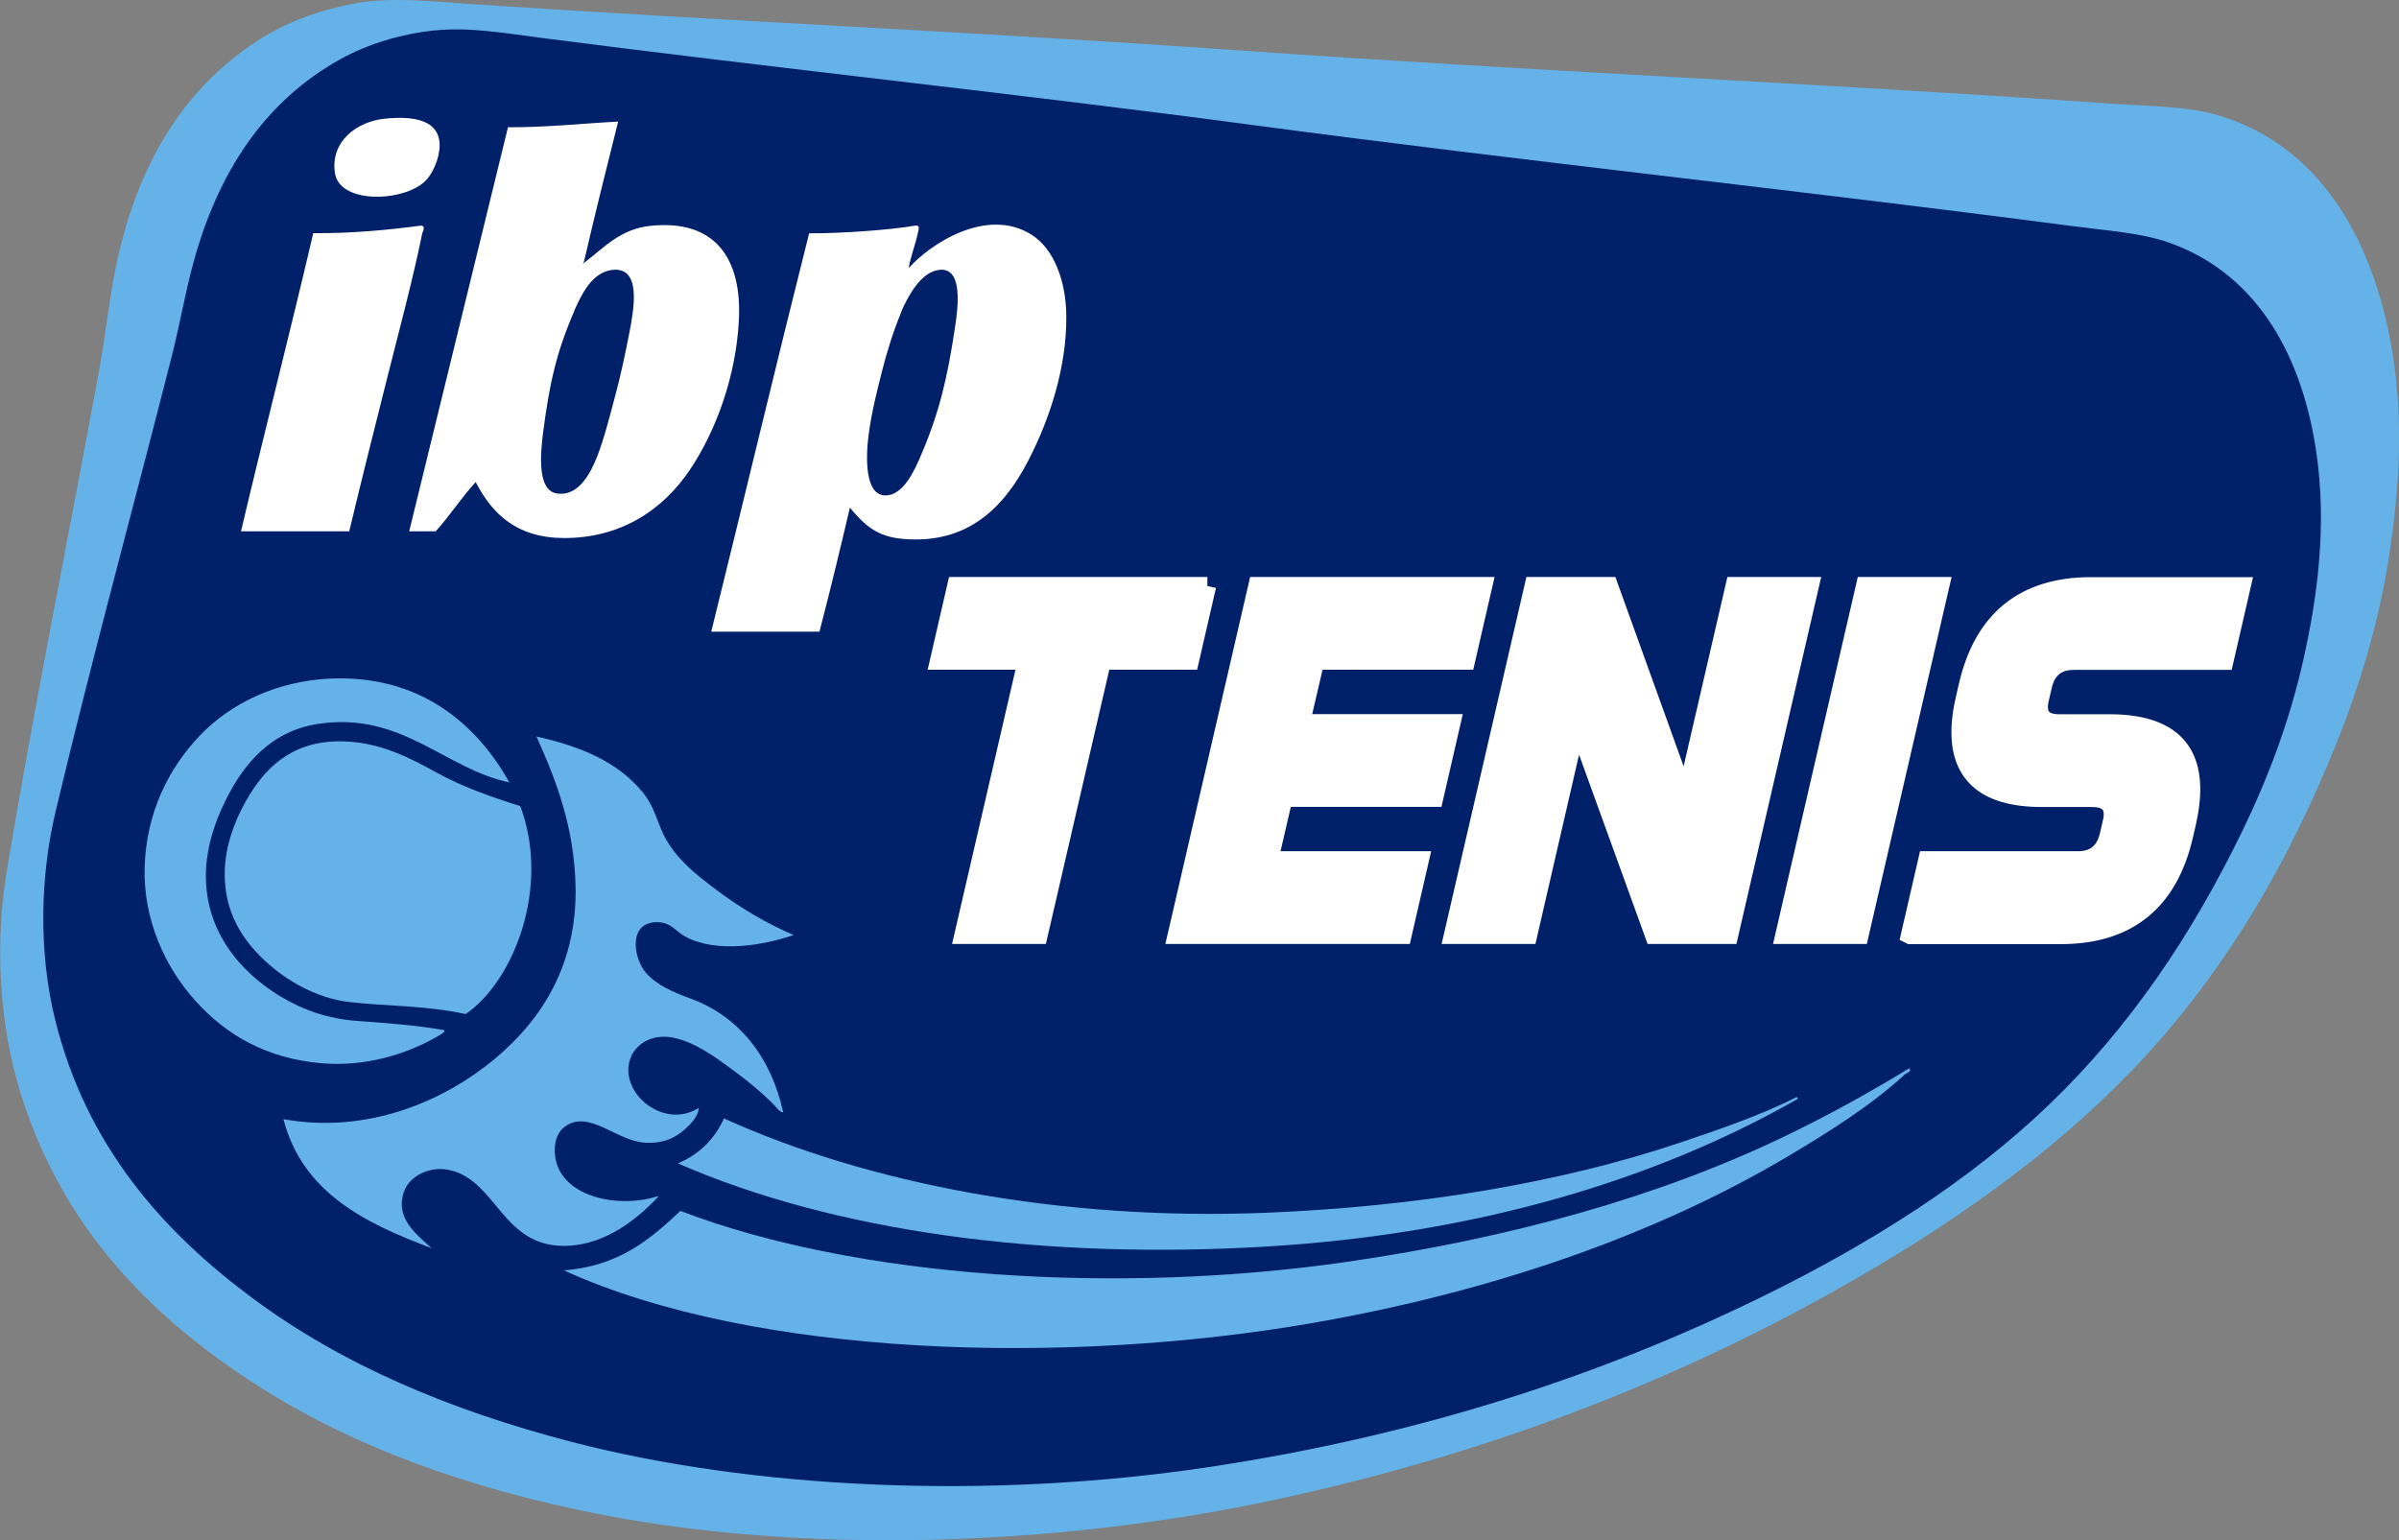 <svg xmlns="http://www.w3.org/2000/svg" version="1.1" xmlns:xlink="http://www.w3.org/1999/xlink" xmlns:svgjs="http://svgjs.dev/svgjs" width="95" height="61"><rect width="100%" height="100%" fill="#808080" stroke="none"/><svg width="95" height="61" viewBox="0 0 95 61" fill="none" xmlns="http://www.w3.org/2000/svg">
<g clip-path="url(#clip0_6156_34033)">
<path fill-rule="evenodd" clip-rule="evenodd" d="M14.097 0.124C15.522 -0.124 17.154 0.059 18.638 0.16C28.705 0.834 39.003 1.284 48.939 1.988C60.567 2.81 72.047 3.301 83.544 4.1C85.182 4.212 86.553 4.206 87.752 4.543C91.32 5.549 93.611 8.631 94.561 13.008C95.255 16.203 95.018 19.344 94.608 22.017C94.199 24.656 93.445 27.146 92.531 29.418C90.667 34.056 88.299 38.137 85.129 41.639C82.013 45.088 78.018 48.022 73.655 50.548C67.126 54.334 59.606 57.416 50.702 59.35C41.395 61.373 31.465 61.479 23.784 59.977C18.578 58.959 13.889 57.297 9.901 54.683C6.001 52.121 2.499 48.672 0.831 43.343C-0.065 40.491 -0.196 37.262 0.273 34.464C1.377 27.85 2.701 21.331 3.923 14.682C4.167 13.345 4.303 11.997 4.57 10.666C5.336 6.856 7.052 3.644 10.215 1.603C11.349 0.87 12.684 0.379 14.103 0.13L14.097 0.124Z" fill="#65B2E8"></path>
<path fill-rule="evenodd" clip-rule="evenodd" d="M17.213 1.207C18.561 1.059 20.08 1.325 21.457 1.503C30.836 2.716 40.44 3.727 49.693 4.963C60.526 6.407 71.234 7.531 81.942 8.939C83.467 9.14 84.755 9.217 85.853 9.595C89.13 10.731 91.088 13.718 91.712 17.818C92.169 20.811 91.759 23.703 91.207 26.152C90.667 28.566 89.806 30.826 88.815 32.873C86.791 37.049 84.328 40.687 81.152 43.739C78.03 46.744 74.112 49.223 69.88 51.305C63.541 54.422 56.317 56.83 47.871 58.102C39.039 59.427 29.744 58.948 22.65 57.108C17.843 55.86 13.551 54.056 9.984 51.4C6.488 48.803 3.425 45.413 2.184 40.385C1.52 37.7 1.591 34.706 2.202 32.139C3.639 26.087 5.271 20.142 6.814 14.061C7.123 12.843 7.33 11.601 7.663 10.388C8.613 6.91 10.411 4.041 13.492 2.337C14.596 1.728 15.878 1.349 17.219 1.201L17.213 1.207Z" fill="#002169"></path>
<path fill-rule="evenodd" clip-rule="evenodd" d="M20.169 30.985C17.611 30.452 15.919 28.175 12.613 28.666C10.743 28.944 9.634 30.245 8.903 31.76C8.518 32.552 8.215 33.446 8.162 34.38C8.025 36.817 9.509 38.491 11.094 39.456C12.008 40.006 12.999 40.349 14.127 40.432C15.243 40.514 16.4 40.591 17.599 40.798C17.635 40.893 17.38 41.011 17.225 41.1C16.109 41.733 14.477 42.265 12.708 42.106C10.571 41.916 8.981 41.011 7.752 39.651C6.553 38.332 5.669 36.445 5.728 34.339C5.793 32.174 6.689 30.411 7.918 29.127C9.147 27.844 10.975 26.962 13.112 26.873C16.655 26.732 18.881 28.689 20.163 30.973L20.169 30.985Z" fill="#65B2E8"></path>
<path fill-rule="evenodd" clip-rule="evenodd" d="M20.603 31.926C21.802 35.114 20.359 38.847 18.442 40.16C16.762 39.805 15.338 39.858 13.854 39.687C12.53 39.539 11.325 38.829 10.482 38.042C9.598 37.214 8.898 36.149 8.898 34.611C8.898 33.446 9.366 32.322 9.877 31.488C10.595 30.311 11.705 29.24 13.789 29.37C15.142 29.453 16.246 30.021 17.261 30.583C18.305 31.157 19.38 31.541 20.603 31.926Z" fill="#65B2E8"></path>
<path fill-rule="evenodd" clip-rule="evenodd" d="M22.324 50.31C24.491 50.151 25.749 49.086 26.942 47.956C33.916 50.63 44.286 51.286 53.35 49.973C59.784 49.038 65.66 47.418 70.682 44.998C72.403 44.17 74.017 43.277 75.608 42.307C75.727 42.443 75.49 42.496 75.442 42.543C74.101 43.774 72.433 44.827 70.788 45.803C65.541 48.914 59.113 51.15 52.002 52.392C42.244 54.09 29.892 53.759 22.324 50.31Z" fill="#65B2E8"></path>
<path fill-rule="evenodd" clip-rule="evenodd" d="M71.127 43.455C71.186 43.443 71.192 43.478 71.192 43.52C65.601 46.714 58.49 48.873 50.115 49.37C41.318 49.891 33.056 48.79 26.847 46.075C27.684 45.714 28.295 45.123 28.669 44.294C34.32 46.856 41.983 48.37 50.221 48.027C56.127 47.779 61.725 46.862 66.479 45.27C68.135 44.714 69.773 44.147 71.133 43.455H71.127Z" fill="#65B2E8"></path>
<path fill-rule="evenodd" clip-rule="evenodd" d="M26.069 47.389C25.316 48.199 23.998 49.341 22.324 49.341C19.902 49.341 19.659 46.785 17.837 46.347C16.994 46.146 16.222 46.602 16.014 47.152C15.593 48.27 16.566 48.938 17.095 49.435C14.435 48.435 11.978 47.229 11.224 44.324C14.56 44.922 17.581 43.608 19.588 41.94C21.493 40.349 22.852 38.166 22.793 35.12C22.745 32.801 22.051 30.955 21.244 29.169C23.06 29.571 24.496 30.204 25.458 31.387C25.796 31.801 25.927 32.204 26.164 32.801C26.592 33.883 27.524 34.617 28.426 35.285C29.34 35.966 30.337 36.563 31.429 37.031C30.195 37.451 28.366 37.752 27.144 37.096C26.746 36.883 26.586 36.54 26.063 36.522C24.852 36.48 25.072 37.953 25.589 38.539C26.01 39.012 26.645 39.29 27.34 39.545C29.304 40.26 30.551 41.923 31.014 44.046C30.871 44.07 30.735 43.827 30.575 43.679C30.129 43.242 29.613 42.81 29.055 42.402C28.319 41.858 27.512 41.26 26.627 41.089C25.589 40.893 24.728 41.627 24.906 42.633C25.102 43.721 26.526 44.608 27.672 43.875C27.648 44.212 27.369 44.502 27.132 44.715C26.752 45.058 26.265 45.306 25.511 45.253C24.395 45.17 23.315 43.934 22.377 44.614C22.11 44.803 21.992 45.123 21.974 45.419C21.843 47.294 24.306 47.933 26.058 47.371L26.069 47.389Z" fill="#65B2E8"></path>
<path d="M47.806 23.206L47.123 26.17H43.645L41.134 37.03H38.148L40.659 26.17H37.181L37.864 23.206H47.812H47.806Z" fill="white" stroke="white" stroke-width="0.71"></path>
<path d="M57.481 28.636L56.798 31.6H50.833L50.263 34.067H56.228L55.546 37.03H46.595L49.788 23.206H58.739L58.057 26.17H52.091L51.516 28.636H57.481Z" fill="white" stroke="white" stroke-width="0.71"></path>
<path d="M63.719 23.206L66.746 31.6L68.687 23.206H71.673L68.48 37.03H65.494L62.455 28.636L60.52 37.03H57.534L60.728 23.206H63.713H63.719Z" fill="white" stroke="white" stroke-width="0.71"></path>
<path d="M76.837 23.206L73.644 37.03H70.658L73.851 23.206H76.837Z" fill="white" stroke="white" stroke-width="0.71"></path>
<path d="M75.632 37.03L76.315 34.067H82.28C82.945 34.067 83.348 33.736 83.503 33.079L83.615 32.588C83.633 32.511 83.651 32.434 83.657 32.363C83.704 31.854 83.431 31.606 82.85 31.606H80.861C78.54 31.606 77.472 30.6 77.65 28.583C77.674 28.293 77.727 27.986 77.805 27.654L77.917 27.163C78.523 24.531 80.155 23.212 82.808 23.212H88.773L88.091 26.175H82.126C81.461 26.175 81.057 26.507 80.903 27.163L80.79 27.654C80.766 27.737 80.754 27.82 80.749 27.891C80.701 28.394 80.968 28.642 81.55 28.642H83.538C85.865 28.642 86.939 29.654 86.755 31.683C86.732 31.967 86.678 32.268 86.607 32.594L86.494 33.085C85.889 35.717 84.257 37.036 81.609 37.036H75.644L75.632 37.03Z" fill="white" stroke="white" stroke-width="0.71"></path>
<path fill-rule="evenodd" clip-rule="evenodd" d="M15.219 4.703C16.353 4.579 17.279 4.756 17.397 5.567C17.469 6.04 17.231 6.756 16.869 7.14C16.056 7.998 13.438 8.116 13.26 6.838C13.088 5.614 14.103 4.827 15.213 4.703H15.219Z" fill="white"></path>
<path fill-rule="evenodd" clip-rule="evenodd" d="M18.834 19.095C18.27 19.71 17.813 20.426 17.255 21.041H16.204C17.51 15.706 18.81 10.376 20.116 5.04C21.653 5.046 23.024 4.892 24.479 4.815C24.016 6.655 23.558 8.495 23.125 10.364C23.119 10.394 23.09 10.4 23.09 10.441C23.927 9.808 24.55 9.069 25.761 8.944C28.325 8.678 29.399 10.24 29.257 12.73C29.138 14.86 28.396 16.989 27.34 18.575C26.224 20.255 24.508 21.325 22.3 21.308C20.472 21.296 19.493 20.361 18.84 19.095H18.834ZM22.745 12.31C22.039 13.937 21.76 15.167 21.505 17.143C21.392 18.025 21.285 19.409 22.033 19.539C22.906 19.693 23.392 18.729 23.648 18.078C23.915 17.409 24.188 16.327 24.36 15.682C24.568 14.907 24.734 14.144 24.924 13.174C25.096 12.269 25.446 10.476 24.17 10.701C23.434 10.831 23.03 11.648 22.739 12.31H22.745Z" fill="white"></path>
<path fill-rule="evenodd" clip-rule="evenodd" d="M16.685 8.939C16.869 8.95 16.733 9.193 16.721 9.24C16.353 11.056 15.807 13.085 15.332 14.972C14.815 17.013 14.305 19.06 13.83 21.041H9.544C10.476 17.084 11.479 13.204 12.405 9.234C13.949 9.246 15.338 9.11 16.691 8.933L16.685 8.939Z" fill="white"></path>
<path fill-rule="evenodd" clip-rule="evenodd" d="M35.982 10.624C36.807 9.678 39.092 8.158 40.873 9.311C41.733 9.867 42.22 11.127 42.226 12.535C42.238 14.529 41.591 16.552 40.724 18.232C39.745 20.136 38.285 21.562 35.762 21.343C34.747 21.255 34.267 20.834 33.655 20.107C33.269 21.757 32.872 23.396 32.45 25.017H28.165C29.465 19.764 30.723 14.475 32.041 9.24C33.346 9.246 35.27 9.104 36.213 8.939C36.469 8.897 36.374 9.086 36.326 9.311C36.255 9.672 36.017 10.299 35.988 10.624H35.982ZM35.679 12.387C35.365 13.139 35.092 14.038 34.925 14.712C34.753 15.392 34.516 16.309 34.397 17.22C34.272 18.178 34.272 19.545 34.996 19.616C35.774 19.693 36.255 18.545 36.498 17.965C37.211 16.291 37.519 14.943 37.816 12.979C37.947 12.139 38.148 10.518 37.139 10.695C36.451 10.814 35.952 11.725 35.673 12.381L35.679 12.387Z" fill="white"></path>
</g>
<defs>
<clipPath id="SvgjsClipPath1005">
<rect width="95" height="61" fill="white"></rect>
</clipPath>
</defs>
</svg><style>@media (prefers-color-scheme: light) { :root { filter: none; } }
@media (prefers-color-scheme: dark) { :root { filter: none; } }
</style></svg>
